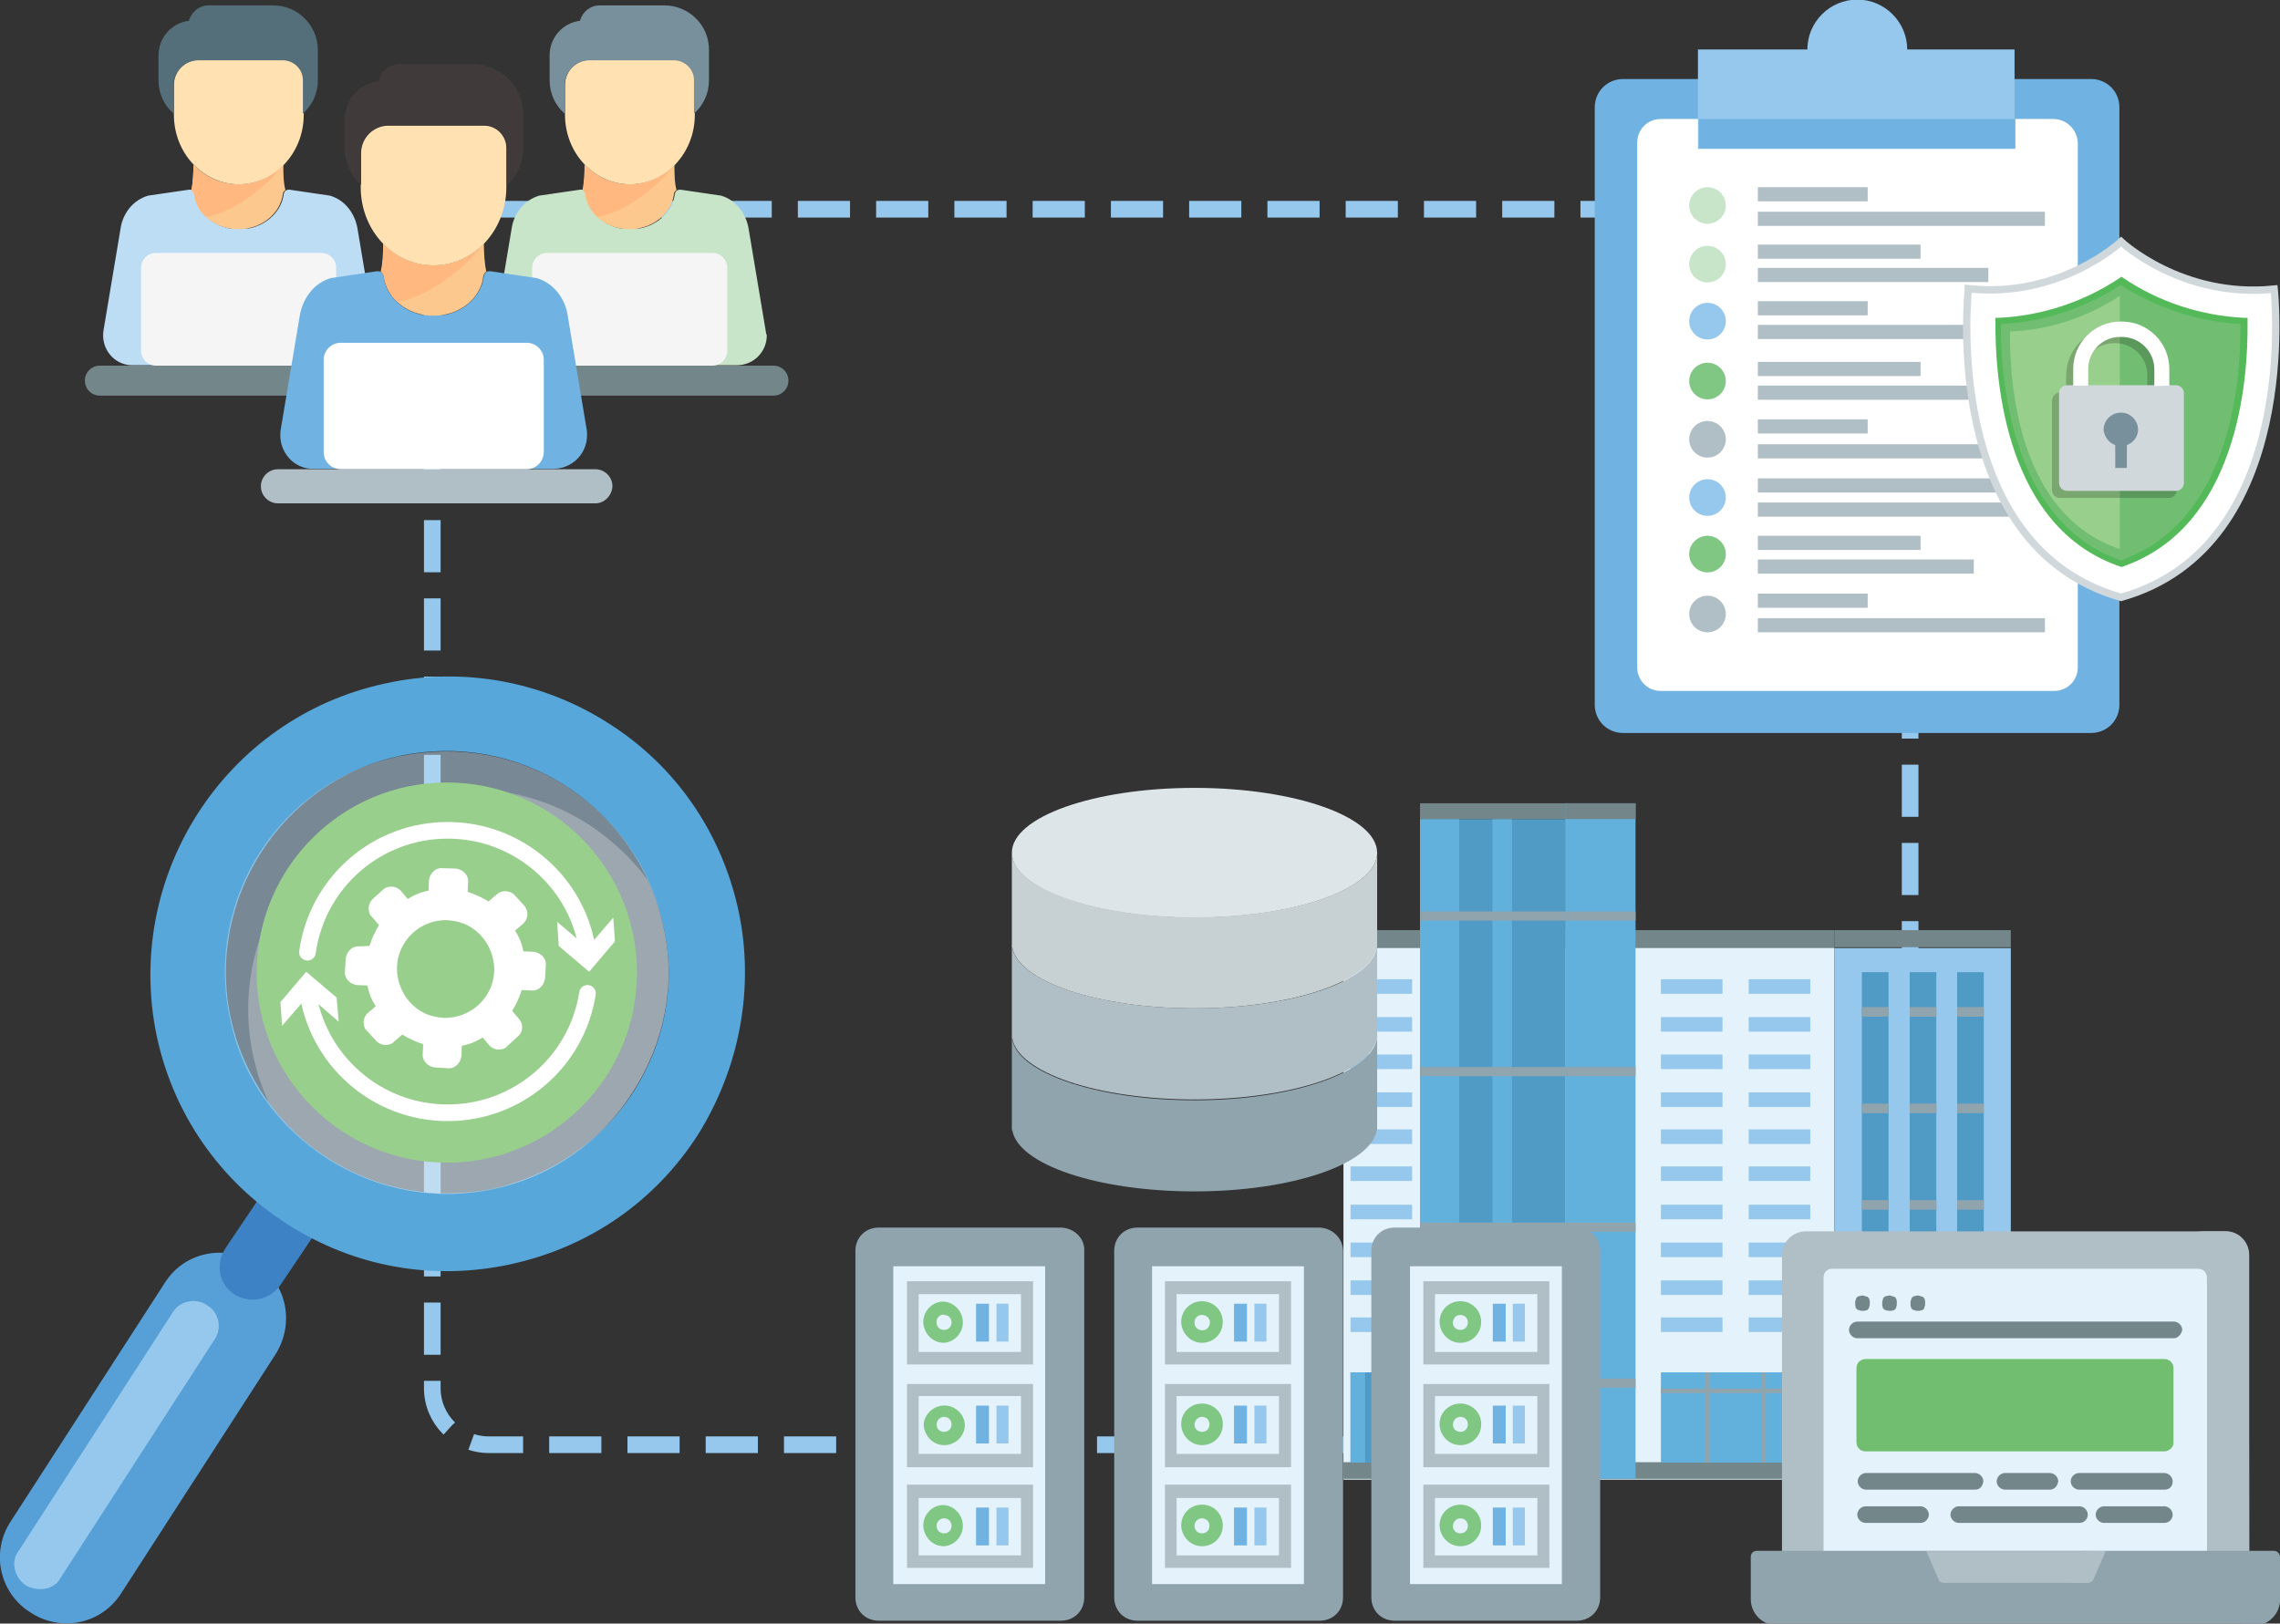 <?xml version="1.0" encoding="utf-8"?>
<!-- Generator: Adobe Illustrator 19.1.1, SVG Export Plug-In . SVG Version: 6.00 Build 0)  -->
<svg version="1.1" id="Layer_1" xmlns="http://www.w3.org/2000/svg" xmlns:xlink="http://www.w3.org/1999/xlink" x="0px" y="0px"
	 viewBox="132 -53.8 548 390.3" style="enable-background:new 132 -53.8 548 390.3;" xml:space="preserve">
<rect x="132" y="-53.8" width="548" height="390.3" fill="#333333" stroke="none"/>
<style type="text/css">
	.st0{fill:none;stroke:#95C8EC;stroke-width:4;stroke-miterlimit:10;stroke-dasharray:12.54,6.27;}
	.st1{fill:#73868A;}
	.st2{fill:#C8E5C9;}
	.st3{fill:#FDC88E;}
	.st4{fill:#FFB980;}
	.st5{fill:#FFE1B2;}
	.st6{fill:#78909C;}
	.st7{fill:#F5F5F5;}
	.st8{fill:#BDDDF4;}
	.st9{fill:#546E7A;}
	.st10{fill:#B0BEC5;}
	.st11{fill:#70B2E2;}
	.st12{fill:#403B3A;}
	.st13{fill:#FFFFFF;}
	.st14{fill:#57A0D7;}
	.st15{fill:#95C8EC;}
	.st16{fill:#3D82C4;}
	.st17{fill:#57A7DB;}
	.st18{opacity:0.71;enable-background:new    ;}
	.st19{opacity:0.71;fill:#BDDDF4;enable-background:new    ;}
	.st20{opacity:0.3;fill:#F1F2F2;enable-background:new    ;}
	.st21{fill:#99CF8C;}
	.st22{fill:none;stroke:#FFFFFF;stroke-width:4;stroke-linecap:round;stroke-linejoin:round;}
	.st23{fill:#E4F2FB;}
	.st24{fill:#4F9BC6;}
	.st25{fill:#62B1DD;}
	.st26{fill:#90A4AE;}
	.st27{fill:#1C9A46;}
	.st28{fill:#71BE71;}
	.st29{fill:#424A60;}
	.st30{fill:#556080;}
	.st31{fill:#DDE5E8;}
	.st32{fill:#C7D0D3;}
	.st33{fill:#7383BF;}
	.st34{fill:#81C784;}
	.st35{fill:#FFFFFF;stroke:#D0D8DC;stroke-width:1.77;stroke-miterlimit:10;}
	.st36{fill:#71BE72;}
	.st37{fill:#54B958;}
	.st38{opacity:0.2;}
	.st39{fill:#D0D8DC;}
</style>
<path class="st0" d="M577.5,293.5h-328c-7.5,0-13.6-6.1-13.6-13.6V10.1c0-7.5,6.1-13.6,13.6-13.6h328c7.5,0,13.6,6.1,13.6,13.6
	v269.8C591.1,287.4,585,293.5,577.5,293.5z"/>
<title>SharePoint security</title>
<g id="Layer_2_2_">
</g>
<g id="Layer_2">
	<path class="st1" d="M317.9,41.3H250c-2,0-3.6-1.6-3.6-3.6c0-2,1.6-3.6,3.6-3.6h67.9c2,0,3.6,1.6,3.6,3.6
		C321.5,39.7,319.9,41.3,317.9,41.3z"/>
	<path class="st2" d="M316,25.5L311.9,1l0,0c-0.6-3.3-2.8-6.7-6.7-7.8c0,0-0.1,0-0.1,0l-9.5-1.4c-0.1,0-0.2,0-0.2,0
		c-0.6,0-1.1,0.4-1.2,1c-0.5,4.1-3.9,7.4-8.3,8.3h-4.8c-4.4-0.9-7.8-4.1-8.3-8.3c-0.1-0.6-0.6-1.1-1.2-1c-0.1,0-0.1,0-0.2,0
		l-9.6,1.4c0,0-0.1,0-0.1,0c-3.9,1.1-6.2,4.5-6.7,7.8l0,0l-4.1,24.5c-0.7,3.9,1.8,7.7,5.7,8.4c0.4,0.1,0.9,0.1,1.4,0.1h51.1
		c4,0,7.2-3.2,7.2-7.2C316.1,26.4,316.1,26,316,25.5L316,25.5z"/>
	<path class="st3" d="M283.3-9.5c-4.1,0-8-1.7-10.8-4.7c0,1.7-0.1,4.2-0.5,6.1c0.3,0.2,0.5,0.5,0.6,0.9c0.6,4.9,5.2,8.5,10.7,8.5
		s10.1-3.7,10.7-8.5c0-0.4,0.3-0.7,0.6-0.9c-0.5-1.8-0.5-4.3-0.5-6.1C291.3-11.2,287.4-9.5,283.3-9.5L283.3-9.5z"/>
	<path class="st4" d="M293.9-13.9c-5.6,5.8-14.9,6-20.7,0.3c-0.2-0.2-0.4-0.4-0.6-0.6c0,1.7-0.1,4.2-0.5,6.1
		c0.3,0.2,0.5,0.5,0.6,0.9c0.3,2.1,1.3,4.1,2.9,5.5C282.7-2.7,290.9-9.8,293.9-13.9L293.9-13.9z"/>
	<path class="st5" d="M294.1-39.4h-20.3c-3.3,0-6,2.7-6,6v7.2c0,9.2,7,16.7,15.6,16.7s15.6-7.5,15.6-16.7v-8.4
		C298.9-37.2,296.7-39.4,294.1-39.4L294.1-39.4z"/>
	<path class="st6" d="M291.7-52.5h-15.6c-2.2,0-4.1,1.5-4.7,3.7c-4.2,0.5-7.3,4.1-7.3,8.3v6c0,3.1,1.3,6,3.6,8v-6.8c0-3.3,2.7-6,6-6
		h20.3c2.6,0,4.8,2.1,4.8,4.8v8c2.3-2,3.6-4.9,3.6-8v-7.2C302.5-47.7,297.6-52.5,291.7-52.5z"/>
	<path class="st7" d="M303.2,34.1h-39.7c-2,0-3.6-1.6-3.6-3.6V10.6c0-2,1.6-3.6,3.6-3.6h39.7c2,0,3.6,1.6,3.6,3.6v19.9
		C306.8,32.5,305.2,34.1,303.2,34.1L303.2,34.1z"/>
	<path class="st1" d="M223.9,41.3H156c-2,0-3.6-1.6-3.6-3.6c0-2,1.6-3.6,3.6-3.6h67.9c2,0,3.6,1.6,3.6,3.6
		C227.5,39.7,225.9,41.3,223.9,41.3L223.9,41.3z"/>
	<path class="st8" d="M222,25.5L217.9,1l0,0c-0.6-3.3-2.8-6.7-6.7-7.8c0,0-0.1,0-0.1,0l-9.5-1.4c-0.1,0-0.2,0-0.2,0
		c-0.6,0-1.1,0.4-1.2,1c-0.5,4.1-3.9,7.4-8.3,8.3h-4.8c-4.4-0.9-7.8-4.1-8.3-8.3c-0.1-0.6-0.6-1.1-1.2-1c-0.1,0-0.1,0-0.2,0
		l-9.6,1.4c0,0-0.1,0-0.1,0c-3.9,1.1-6.2,4.5-6.7,7.8l0,0l-4.1,24.5c-0.7,3.9,1.8,7.7,5.7,8.4c0.4,0.1,0.9,0.1,1.4,0.1h51.1
		c4,0,7.2-3.2,7.2-7.2C222.1,26.4,222.1,26,222,25.5L222,25.5z"/>
	<path class="st3" d="M189.3-9.5c-4.1,0-8-1.7-10.8-4.7c0,1.7-0.1,4.2-0.5,6.1c0.3,0.2,0.5,0.5,0.6,0.9c0.6,4.9,5.2,8.5,10.7,8.5
		s10.1-3.7,10.7-8.5c0-0.4,0.3-0.7,0.6-0.9c-0.5-1.8-0.5-4.3-0.5-6.1C197.3-11.2,193.4-9.5,189.3-9.5L189.3-9.5z"/>
	<path class="st4" d="M199.8-13.9c-5.6,5.8-14.9,6-20.7,0.3c-0.2-0.2-0.4-0.4-0.6-0.6c0,1.7-0.1,4.2-0.5,6.1
		c0.3,0.2,0.5,0.5,0.6,0.9c0.3,2.1,1.3,4.1,2.9,5.5C188.7-2.7,196.8-9.8,199.8-13.9L199.8-13.9z"/>
	<path class="st5" d="M200.1-39.4h-20.3c-3.3,0-6,2.7-6,6v7.2c0,9.2,7,16.7,15.6,16.7c8.6,0,15.6-7.5,15.6-16.7v-8.4
		C204.9-37.2,202.7-39.4,200.1-39.4L200.1-39.4z"/>
	<path class="st9" d="M197.7-52.5h-15.6c-2.2,0-4.1,1.5-4.7,3.7c-4.2,0.5-7.3,4.1-7.3,8.3v6c0,3.1,1.3,6,3.6,8v-6.8c0-3.3,2.7-6,6-6
		h20.3c2.6,0,4.8,2.1,4.8,4.8v8c2.3-2,3.6-4.9,3.6-8v-7.2C208.4-47.7,203.6-52.5,197.7-52.5z"/>
	<path class="st7" d="M209.2,34.1h-39.7c-2,0-3.6-1.6-3.6-3.6V10.6c0-2,1.6-3.6,3.6-3.6h39.7c2,0,3.6,1.6,3.6,3.6v19.9
		C212.8,32.5,211.2,34.1,209.2,34.1C209.2,34.1,209.2,34.1,209.2,34.1z"/>
	<path class="st10" d="M275.1,67.2h-76.3c-2.2,0-4.1-1.8-4.1-4.1c0-2.2,1.8-4.1,4.1-4.1h76.3c2.2,0,4.1,1.8,4.1,4.1
		C279.1,65.3,277.3,67.2,275.1,67.2C275.1,67.2,275.1,67.2,275.1,67.2z"/>
	<path class="st11" d="M273,49.4l-4.6-27.6l0,0c-0.6-3.7-3.2-7.6-7.6-8.8c-0.1,0-0.1,0-0.2,0l-10.7-1.6c-0.1,0-0.2,0-0.3,0
		c-0.7,0-1.2,0.5-1.3,1.2c-0.6,4.6-4.4,8.3-9.4,9.3h-5.4c-4.9-1-8.8-4.7-9.3-9.3c-0.1-0.7-0.7-1.2-1.4-1.2c-0.1,0-0.2,0-0.2,0
		L211.9,13c-0.1,0-0.1,0-0.2,0c-4.4,1.2-6.9,5.1-7.6,8.8l0,0l-4.6,27.5c-0.8,4.4,2,8.7,6.4,9.5c0.5,0.1,1,0.1,1.5,0.1H265
		c4.5,0,8.1-3.6,8.1-8.1C273.1,50.4,273.1,49.9,273,49.4L273,49.4z"/>
	<path class="st3" d="M236.2,10c-4.6,0-9-1.9-12.1-5.3c0,2-0.1,4.8-0.6,6.8c0.4,0.2,0.6,0.6,0.7,1c0.7,5.5,5.8,9.6,12,9.6
		s11.4-4.1,12-9.6c0.1-0.4,0.3-0.8,0.7-1c-0.5-2.1-0.6-4.9-0.6-6.8C245.2,8.1,240.8,10,236.2,10L236.2,10z"/>
	<path class="st4" d="M248.1,5c-6.3,6.5-16.8,6.7-23.3,0.4c-0.2-0.2-0.4-0.4-0.6-0.6c0,2-0.1,4.8-0.6,6.8c0.4,0.2,0.6,0.6,0.7,1
		c0.3,2.4,1.5,4.6,3.2,6.2C235.5,17.6,244.7,9.6,248.1,5L248.1,5z"/>
	<path class="st5" d="M248.3-23.6h-22.9c-3.7,0-6.7,3-6.7,6.7v8.1c0,10.4,7.8,18.8,17.5,18.8s17.5-8.4,17.5-18.8v-9.4
		C253.7-21.2,251.3-23.6,248.3-23.6z"/>
	<path class="st12" d="M245.7-38.4h-17.5c-2.5,0-4.6,1.7-5.2,4.1c-4.7,0.6-8.2,4.6-8.2,9.3v6.7c0,3.4,1.5,6.7,4,9v-7.7
		c0-3.7,3-6.7,6.7-6.7h22.9c3,0,5.4,2.4,5.4,5.4v9c2.6-2.3,4-5.6,4-9v-8.1C257.7-32.9,252.3-38.4,245.7-38.4L245.7-38.4z"/>
	<path class="st13" d="M258.6,59h-44.7c-2.2,0-4.1-1.8-4.1-4.1V32.7c0-2.2,1.8-4.1,4.1-4.1h44.7c2.2,0,4.1,1.8,4.1,4.1c0,0,0,0,0,0
		V55C262.6,57.2,260.8,59,258.6,59L258.6,59z"/>
</g>
<g>
	<g>
		<g id="XMLID_2471_">
			<path id="XMLID_2480_" class="st14" d="M139.3,333.8c7.4,4.9,17.2,2.8,21.9-4.7l37-57.3c4.7-7.4,2.8-17.2-4.7-21.9l0,0
				c-7.4-4.7-17.2-2.8-21.9,4.7l-37,57.3C129.7,319.3,131.9,329.2,139.3,333.8L139.3,333.8L139.3,333.8z"/>
			<path id="XMLID_2479_" class="st15" d="M138.2,327.3c3,1.7,6.9,1,8.3-1.7l37-57.3c2-2.8,1.1-6.7-1.7-8.3c-2.8-2-6.7-1-8.3,1.7
				l-37,57.3C134.5,321.5,135.4,325.4,138.2,327.3L138.2,327.3z"/>
			<g id="XMLID_2477_">
				<path id="XMLID_2478_" class="st16" d="M188.4,257.4c3.7,2.3,8.5,1.3,11-2.3l7.8-11.6c2.3-3.7,1.3-8.5-2.3-11l0,0
					c-3.7-2.3-8.5-1.3-11,2.3l-7.8,11.6C183.7,250.2,184.7,255.1,188.4,257.4L188.4,257.4z"/>
			</g>
			<path class="st17" d="M299.8,218.9c-10.3,16.1-26.2,27.1-45,31.2s-37.8,0.6-53.7-9.6l0,0c-16.3-10.4-27.4-26.5-31.4-45.1
				c-8.1-38.4,16.2-76.6,54.9-84.9c18.5-4.1,37.8-0.6,53.7,9.6c16.1,10.2,27.1,26.2,31.2,45C313.4,183.4,309.9,202.7,299.8,218.9z
				 M291.4,168.7c-3-13.7-11.3-25.8-23.3-33.5c-11.9-7.7-26.2-10.2-40-7.3c-28.4,6-46.8,34.6-40.6,63.2c3,13.7,11.3,25.8,23.3,33.5
				l0,0c11.9,7.7,26.2,10.2,40,7.3c13.7-3.2,25.8-11.3,33.5-23.3C291.9,196.6,294.6,182.5,291.4,168.7z"/>
			<g id="XMLID_2473_" class="st18">
				<g>
					<path id="XMLID_2474_" class="st19" d="M268.1,135.2c11.9,7.7,20.4,19.4,23.3,33.5c3.2,13.7,0.4,28-7.3,40
						c-7.7,11.9-19.5,20.4-33.5,23.3c-13.7,3-28,0.4-40-7.3l0,0c-11.9-7.7-20.4-19.4-23.3-33.5c-6.3-28.8,11.9-57.2,40.6-63.2
						C242.1,125.1,256.2,127.6,268.1,135.2L268.1,135.2z"/>
				</g>
			</g>
			<path id="XMLID_2472_" class="st20" d="M250.8,232c-13.7,3-28,0.4-40-7.3l0,0c-5.4-3.6-10.2-8-14-13.1c-1.8-3.6-3-7.5-3.9-11.3
				c-6.3-28.8,11.9-57.2,40.6-63.2c13.7-3,28-0.4,40,7.3c5.4,3.6,10.2,8,14,13.1c1.8,3.6,3,7.5,3.9,11.3c3.2,13.7,0.4,28-7.3,40
				C276.6,220.7,264.6,229,250.8,232z"/>
		</g>
	</g>
	<circle class="st21" cx="239.4" cy="180" r="45.7"/>
	<g>
		<g>
			<g>
				<path class="st22" d="M273.2,185c-2.5,16.3-16.6,28.7-33.6,28.7c-17.2,0-31.5-12.8-33.7-29.4"/>
				<g>
					<polygon class="st13" points="213.4,191.8 206.1,185.5 199.8,192.8 199.4,187.1 205.6,179.8 212.9,186 					"/>
				</g>
			</g>
		</g>
		<g>
			<g>
				<path class="st22" d="M205.9,175.1c2.3-16.6,16.5-29.3,33.7-29.3c17.2,0,31.5,12.8,33.7,29.4"/>
				<g>
					<polygon class="st13" points="265.9,167.8 273.2,174 279.4,166.8 279.8,172.5 273.6,179.8 266.3,173.6 					"/>
				</g>
			</g>
		</g>
	</g>
	<path id="XMLID_3_" class="st13" d="M256.8,191.2l-1.7-2c1-1.6,1.7-3.2,2.3-5l2.5,0.1c1.6,0.1,2.9-1.3,3.1-2.9l0.2-3.3
		c0.1-1.6-1.3-2.9-2.9-3.1l-2.5-0.1c-0.4-2-1-3.4-2-5l2-1.7c1.2-1.2,1.3-2.9,0.2-4.3l-2.3-2.5c-1.1-1.2-3.1-1.3-4.3-0.2l-2,1.7
		c-1.6-1-3.2-1.7-5-2.3l0.1-2.5c0.1-1.6-1.3-2.9-2.9-3.1l-3.4-0.1c-1.6-0.1-2.9,1.3-3.1,2.9l-0.1,2.5c-2,0.4-3.4,1-5,2l-1.7-2
		c-1.1-1.2-3.1-1.3-4.3-0.2l-2.5,2.3c-0.5,0.5-0.9,1.3-0.9,2.1s0.2,1.6,0.8,2.1l1.7,2c-1,1.6-1.7,3.2-2.3,5l-2.6,0.1
		c-1.6-0.1-2.9,1.3-3.1,2.9l-0.2,3.3c-0.1,1.6,1.3,2.9,2.9,3.1l2.5,0.1c0.4,2,1,3.4,2,5l-2,1.7c-0.5,0.5-0.9,1.3-0.9,2.1
		s0.2,1.6,0.8,2.1l2.3,2.5c0.5,0.5,1.3,0.9,2.1,0.9s1.6-0.2,2.1-0.8l2-1.7c1.6,1,3.2,1.7,5,2.3l-0.1,2.5c-0.1,1.6,1.3,2.9,2.9,3.1
		l3.3,0.2c1.6,0.1,2.9-1.3,3.1-2.9l0.1-2.5c2-0.4,3.4-1,5-2l1.7,2c0.5,0.5,1.3,0.9,2.1,0.9s1.6-0.2,2.1-0.8l2.5-2.3
		C257.8,194.3,257.8,192.4,256.8,191.2z M238.7,190.9c-1.7-0.1-3.4-0.5-4.8-1.2c-4.1-2.1-6.5-6.3-6.5-10.9
		c0.2-6.5,5.6-11.6,12.1-11.4c1.7,0.1,3.4,0.5,4.8,1.2c4.1,2.1,6.5,6.3,6.5,10.9C250.6,186.1,245.1,191,238.7,190.9z"/>
</g>
<g>
	<g>
		<g>
			<g>
				<rect x="454.9" y="169.8" class="st1" width="118" height="4.6"/>
				<rect x="454.9" y="174.1" class="st23" width="118" height="127.8"/>
				<rect x="454.9" y="297.7" class="st1" width="18.3" height="4"/>
				<rect x="473.3" y="297.7" class="st1" width="99.7" height="4"/>
			</g>
			<rect x="572.9" y="174.1" class="st15" width="42.4" height="127.8"/>
			<rect x="572.9" y="297.7" class="st1" width="42.4" height="4"/>
			<g>
				<g>
					<rect x="473.3" y="143.1" class="st24" width="35" height="158.6"/>
					<rect x="473.3" y="143.1" class="st25" width="9.4" height="158.6"/>
					<rect x="490.7" y="143.1" class="st25" width="4.7" height="158.6"/>
					<rect x="473.3" y="139.3" class="st1" width="35" height="3.8"/>
					<g>
						<g>
							<rect x="473.3" y="165.3" class="st26" width="35" height="2.2"/>
							<rect x="473.3" y="202.7" class="st26" width="35" height="2.2"/>
							<rect x="473.3" y="240.1" class="st26" width="35" height="2.2"/>
							<rect x="473.3" y="277.6" class="st26" width="35" height="2.2"/>
						</g>
					</g>
				</g>
				<g>
					<rect x="508.2" y="139.3" class="st25" width="16.9" height="162.4"/>
					<rect x="508.2" y="139.3" class="st1" width="16.9" height="3.8"/>
					<rect x="508.2" y="165.3" class="st26" width="16.9" height="2.2"/>
					<rect x="508.2" y="202.7" class="st26" width="16.9" height="2.2"/>
					<rect x="508.2" y="240.1" class="st26" width="16.9" height="2.2"/>
					<rect x="508.2" y="277.6" class="st26" width="16.9" height="2.2"/>
				</g>
			</g>
			<rect x="572.9" y="169.8" class="st1" width="42.4" height="4.1"/>
			<g>
				<rect x="531.2" y="276.1" class="st25" width="35.8" height="21.7"/>
				<rect x="531.2" y="280" class="st26" width="35.8" height="1.1"/>
				<rect x="541.8" y="276.1" class="st26" width="1.1" height="21.7"/>
				<rect x="555.3" y="276.1" class="st26" width="1.1" height="21.7"/>
			</g>
			<g>
				<g>
					<rect x="531.2" y="181.6" class="st15" width="14.8" height="3.5"/>
					<rect x="531.2" y="190.7" class="st15" width="14.8" height="3.5"/>
					<rect x="531.2" y="199.7" class="st15" width="14.8" height="3.5"/>
					<rect x="531.2" y="208.8" class="st15" width="14.8" height="3.5"/>
					<rect x="531.2" y="217.7" class="st15" width="14.8" height="3.5"/>
					<rect x="531.2" y="226.6" class="st15" width="14.8" height="3.5"/>
					<rect x="531.2" y="235.8" class="st15" width="14.8" height="3.5"/>
					<rect x="531.2" y="244.9" class="st15" width="14.8" height="3.5"/>
					<rect x="531.2" y="254" class="st15" width="14.8" height="3.5"/>
					<rect x="531.2" y="262.9" class="st15" width="14.8" height="3.5"/>
				</g>
				<g>
					<rect x="552.3" y="181.6" class="st15" width="14.8" height="3.5"/>
					<rect x="552.3" y="190.7" class="st15" width="14.8" height="3.5"/>
					<rect x="552.3" y="199.7" class="st15" width="14.8" height="3.5"/>
					<rect x="552.3" y="208.8" class="st15" width="14.8" height="3.5"/>
					<rect x="552.3" y="217.7" class="st15" width="14.8" height="3.5"/>
					<rect x="552.3" y="226.6" class="st15" width="14.8" height="3.5"/>
					<rect x="552.3" y="235.8" class="st15" width="14.8" height="3.5"/>
					<rect x="552.3" y="244.9" class="st15" width="14.8" height="3.5"/>
					<rect x="552.3" y="254" class="st15" width="14.8" height="3.5"/>
					<rect x="552.3" y="262.9" class="st15" width="14.8" height="3.5"/>
				</g>
			</g>
			<g>
				<g>
					<g>
						<g>
							<rect x="456.6" y="181.6" class="st15" width="14.8" height="3.5"/>
						</g>
						<g>
							<rect x="456.6" y="190.7" class="st15" width="14.8" height="3.5"/>
						</g>
						<g>
							<rect x="456.6" y="199.7" class="st15" width="14.8" height="3.5"/>
						</g>
						<g>
							<rect x="456.6" y="208.8" class="st15" width="14.8" height="3.5"/>
						</g>
						<g>
							<rect x="456.6" y="217.7" class="st15" width="14.8" height="3.5"/>
						</g>
						<g>
							<rect x="456.6" y="226.6" class="st15" width="14.8" height="3.5"/>
						</g>
						<g>
							<rect x="456.6" y="235.8" class="st15" width="14.8" height="3.5"/>
						</g>
						<g>
							<rect x="456.6" y="244.9" class="st15" width="14.8" height="3.5"/>
						</g>
						<g>
							<rect x="456.6" y="254" class="st15" width="14.8" height="3.5"/>
						</g>
						<g>
							<rect x="456.6" y="262.9" class="st15" width="14.8" height="3.5"/>
						</g>
					</g>
				</g>
			</g>
			<g>
				<rect x="456.6" y="276.1" class="st24" width="14.8" height="21.7"/>
				<rect x="456.6" y="276.1" class="st25" width="3.5" height="21.7"/>
			</g>
			<g>
				<g>
					<rect x="579.5" y="179.9" class="st24" width="6.4" height="111.7"/>
					<g>
						<rect x="579.5" y="188.3" class="st26" width="6.4" height="2.3"/>
						<rect x="579.5" y="211.5" class="st26" width="6.4" height="2.3"/>
						<rect x="579.5" y="234.7" class="st26" width="6.4" height="2.3"/>
						<rect x="579.5" y="257.8" class="st26" width="6.4" height="2.3"/>
						<rect x="579.5" y="281.1" class="st26" width="6.4" height="2.3"/>
					</g>
				</g>
				<g>
					<rect x="591" y="179.9" class="st24" width="6.4" height="111.7"/>
					<g>
						<rect x="591" y="188.3" class="st26" width="6.4" height="2.3"/>
						<rect x="591" y="211.5" class="st26" width="6.4" height="2.3"/>
						<rect x="591" y="234.7" class="st26" width="6.4" height="2.3"/>
						<rect x="591" y="257.8" class="st26" width="6.4" height="2.3"/>
						<rect x="591" y="281.1" class="st26" width="6.4" height="2.3"/>
					</g>
				</g>
				<g>
					<g>
						<rect x="602.4" y="179.9" class="st24" width="6.4" height="111.7"/>
						<g>
							<rect x="602.4" y="188.3" class="st26" width="6.4" height="2.3"/>
							<rect x="602.4" y="211.5" class="st26" width="6.4" height="2.3"/>
							<rect x="602.4" y="234.7" class="st26" width="6.4" height="2.3"/>
							<rect x="602.4" y="257.8" class="st26" width="6.4" height="2.3"/>
							<rect x="602.4" y="281.1" class="st26" width="6.4" height="2.3"/>
						</g>
					</g>
				</g>
			</g>
		</g>
		<g>
			<g>
				<g>
					<g>
						<path class="st27" d="M459.7,301.8h4"/>
					</g>
				</g>
			</g>
		</g>
	</g>
	<g>
		<path class="st10" d="M672.6,322.8H560.3v-74.9c0-3.2,2.7-5.7,5.7-5.7h100.8c3.2,0,5.7,2.7,5.7,5.7L672.6,322.8L672.6,322.8z"/>
		<path class="st10" d="M672.6,247.9v74.9h-6.9v-74.9c0-3.2-2.7-5.7-5.7-5.7h6.9C670,242.1,672.6,244.7,672.6,247.9z"/>
		<path class="st23" d="M662.4,322.8h-92.1v-69.5c0-1.3,0.9-2.1,2.1-2.1h87.9c1.3,0,2.1,0.9,2.1,2.1V322.8L662.4,322.8z"/>
		<path class="st23" d="M662.4,253.5v69.5h-6.8v-69.5c0-1.3-0.9-2.1-2.1-2.1h6.8C661.5,251.3,662.4,252.2,662.4,253.5z"/>
		<path class="st26" d="M673.8,336.9H559.1c-3.5,0-6.3-2.8-6.3-6.3v-10.1c0-0.9,0.6-1.5,1.5-1.5h124.1c0.9,0,1.5,0.6,1.5,1.5v10.1
			C680.1,334,677.1,336.9,673.8,336.9z"/>
		<path class="st26" d="M678.5,319.1c0.9,0,1.5,0.6,1.5,1.5v10.1c0,3.5-2.8,6.3-6.3,6.3h-5.6c3.5,0,6.3-2.8,6.3-6.3v-11.5h4.1
			L678.5,319.1L678.5,319.1z"/>
		<path class="st10" d="M620.5,319.1H595l3,6.9c0.1,0.5,0.6,0.7,1.3,0.7h34.5c0.5,0,0.9-0.2,1.3-0.7l3-6.9H620.5z"/>
		<path class="st10" d="M637.7,319.1l-3,6.9c-0.1,0.5-0.6,0.7-1.3,0.7h-4.1c0-0.1,0.1-0.1,0.1-0.1l3.3-7.6L637.7,319.1L637.7,319.1z
			"/>
		<path class="st1" d="M579.7,261.3c-0.1,0-0.2,0-0.4,0c-0.1,0-0.2-0.1-0.4-0.1c-0.1-0.1-0.1-0.1-0.4-0.1c-0.1-0.1-0.1-0.1-0.2-0.2
			c-0.1-0.1-0.1-0.1-0.2-0.2c-0.1-0.1-0.1-0.1-0.1-0.4c0-0.1-0.1-0.2-0.1-0.4c0-0.1,0-0.2,0-0.4c0-0.1,0-0.2,0-0.4
			c0-0.1,0.1-0.2,0.1-0.4c0.1-0.1,0.1-0.1,0.1-0.4c0.1-0.1,0.1-0.1,0.2-0.2c0.1-0.1,0.1-0.1,0.2-0.2c0.1-0.1,0.1-0.1,0.4-0.1
			c0.1-0.1,0.2-0.1,0.4-0.1c0.2-0.1,0.5-0.1,0.7,0c0.1,0,0.2,0.1,0.4,0.1c0.1,0.1,0.1,0.1,0.4,0.1c0.1,0.1,0.1,0.1,0.2,0.2
			c0.1,0.1,0.1,0.1,0.2,0.2c0.1,0.1,0.1,0.1,0.1,0.4c0.1,0.1,0.1,0.2,0.1,0.4s0,0.2,0,0.4c0,0.1,0,0.2,0,0.4c0,0.1-0.1,0.2-0.1,0.4
			c-0.1,0.1-0.1,0.1-0.1,0.4c-0.1,0.1-0.1,0.1-0.2,0.2c-0.1,0.1-0.1,0.1-0.2,0.2c-0.1,0.1-0.1,0.1-0.4,0.1c-0.1,0.1-0.2,0.1-0.4,0.1
			C579.8,261.3,579.7,261.3,579.7,261.3z"/>
		<path class="st1" d="M586.2,261.3c-0.1,0-0.2,0-0.4,0c-0.1,0-0.2-0.1-0.4-0.1c-0.1-0.1-0.1-0.1-0.4-0.1c-0.1-0.1-0.1-0.1-0.2-0.2
			c-0.1-0.1-0.1-0.1-0.2-0.2c-0.1-0.1-0.1-0.1-0.1-0.4c-0.1-0.1-0.1-0.2-0.1-0.4c0-0.1,0-0.2,0-0.4c0-0.1,0-0.2,0-0.4
			c0-0.1,0.1-0.2,0.1-0.4c0.1-0.1,0.1-0.1,0.1-0.4c0.1-0.1,0.1-0.1,0.2-0.2c0.1-0.1,0.1-0.1,0.2-0.2s0.1-0.1,0.4-0.1
			c0.1-0.1,0.2-0.1,0.4-0.1c0.2-0.1,0.5-0.1,0.7,0c0.1,0,0.2,0.1,0.4,0.1c0.1,0.1,0.1,0.1,0.4,0.1c0.1,0.1,0.1,0.1,0.2,0.2
			c0.1,0.1,0.1,0.1,0.2,0.2c0.1,0.1,0.1,0.1,0.1,0.4c0.1,0.1,0.1,0.2,0.1,0.4s0,0.2,0,0.4c0,0.1,0,0.2,0,0.4c0,0.1-0.1,0.2-0.1,0.4
			c0,0.1-0.1,0.1-0.1,0.4c-0.1,0.1-0.1,0.1-0.2,0.2c-0.1,0.1-0.1,0.1-0.2,0.2c-0.1,0.1-0.1,0.1-0.4,0.1c-0.1,0.1-0.2,0.1-0.4,0.1
			C586.6,261.3,586.4,261.3,586.2,261.3z"/>
		<path class="st1" d="M593,261.3c-0.1,0-0.2,0-0.4,0c-0.1,0-0.2-0.1-0.4-0.1c-0.1-0.1-0.1-0.1-0.4-0.1c-0.1-0.1-0.1-0.1-0.2-0.2
			c-0.1-0.1-0.1-0.1-0.2-0.2c-0.1-0.1-0.1-0.1-0.1-0.4c-0.1-0.1-0.1-0.2-0.1-0.4c0-0.1,0-0.2,0-0.4c0-0.1,0-0.2,0-0.4
			c0-0.1,0.1-0.2,0.1-0.4c0.1-0.1,0.1-0.1,0.1-0.4c0.1-0.1,0.1-0.1,0.2-0.2c0.1-0.1,0.1-0.1,0.2-0.2c0.1-0.1,0.1-0.1,0.4-0.1
			c0.1-0.1,0.2-0.1,0.4-0.1c0.2-0.1,0.5-0.1,0.7,0c0.1,0,0.2,0.1,0.4,0.1c0.1,0.1,0.1,0.1,0.4,0.1c0.1,0.1,0.1,0.1,0.2,0.2
			c0.1,0.1,0.1,0.1,0.2,0.2s0.1,0.1,0.1,0.4c0.1,0.1,0.1,0.2,0.1,0.4s0,0.2,0,0.4c0,0.1,0,0.2,0,0.4c0,0.1-0.1,0.2-0.1,0.4
			c-0.1,0.1-0.1,0.1-0.1,0.4c-0.1,0.1-0.1,0.1-0.2,0.2c-0.1,0.1-0.1,0.1-0.2,0.2c-0.1,0.1-0.1,0.1-0.4,0.1c-0.1,0.1-0.2,0.1-0.4,0.1
			C593.2,261.3,593.1,261.3,593,261.3z"/>
		<path class="st1" d="M654.5,267.9h-76.1c-1,0-2-0.9-2-2c0-1,0.9-2,2-2h76.1c1,0,2,0.9,2,2C656.3,266.9,655.5,267.9,654.5,267.9z"
			/>
		<path class="st28" d="M652.2,295.1h-71.8c-1.3,0-2.2-1-2.2-2.2v-17.8c0-1.3,1-2.2,2.2-2.2h71.8c1.3,0,2.2,1,2.2,2.2v17.8
			C654.5,294,653.4,295.1,652.2,295.1z"/>
		<g>
			<path class="st1" d="M606.7,304.3h-26.2c-1,0-2-0.9-2-2c0-1,0.9-2,2-2h26.2c1,0,2,0.9,2,2C608.5,303.6,607.8,304.3,606.7,304.3z"
				/>
			<path class="st1" d="M624.7,304.3h-10.8c-1,0-2-0.9-2-2c0-1,0.9-2,2-2h10.8c1,0,2,0.9,2,2C626.5,303.6,625.6,304.3,624.7,304.3z"
				/>
			<path class="st1" d="M652.2,304.3h-20.5c-1,0-2-0.9-2-2c0-1,0.9-2,2-2h20.5c1,0,2,0.9,2,2C654.2,303.6,653.4,304.3,652.2,304.3z"
				/>
			<path class="st1" d="M593.6,312.3h-13.2c-1,0-2-0.9-2-2c0-1,0.9-2,2-2h13.2c1,0,2,0.9,2,2C595.6,311.3,594.7,312.3,593.6,312.3z"
				/>
			<path class="st1" d="M631.8,312.3h-29c-1,0-2-0.9-2-2c0-1,0.9-2,2-2h29c1,0,2,0.9,2,2C633.8,311.3,633,312.3,631.8,312.3z"/>
			<path class="st1" d="M652.2,312.3h-14.5c-1,0-2-0.9-2-2c0-1,0.9-2,2-2h14.5c1,0,2,0.9,2,2C654.2,311.3,653.4,312.3,652.2,312.3z"
				/>
		</g>
	</g>
	<g>
		<g>
			<path class="st26" d="M419.1,210.7c-24.1,0-43.9-7-43.9-15.6v22.8h0.1c1.4,8.2,20.4,14.7,43.8,14.7c23.3,0,42.4-6.5,43.8-14.7
				h0.1V195C463,203.6,443.3,210.7,419.1,210.7z"/>
			<path class="st29" d="M375.2,194.2v1C375.2,194.8,375.2,194.4,375.2,194.2L375.2,194.2z"/>
			<path class="st29" d="M462.9,194.2c0.1,0.3,0.1,0.6,0.1,1L462.9,194.2L462.9,194.2z"/>
		</g>
		<g>
			<path class="st10" d="M419.1,188.6c-24.1,0-43.9-7-43.9-15.6v22.8h0.1c1.4,8.2,20.4,14.7,43.8,14.7c23.3,0,42.4-6.5,43.8-14.7
				h0.1v-22.7C463,181.7,443.3,188.6,419.1,188.6z"/>
			<path class="st30" d="M375.2,172.3v1C375.2,172.9,375.2,172.6,375.2,172.3L375.2,172.3z"/>
			<path class="st30" d="M462.9,172.3c0.1,0.3,0.1,0.6,0.1,1L462.9,172.3L462.9,172.3z"/>
		</g>
		<ellipse class="st31" cx="419.1" cy="151.2" rx="43.9" ry="15.6"/>
		<g>
			<path class="st32" d="M419.1,166.7c-24.1,0-43.9-7-43.9-15.6v22.8h0.1c1.4,8.2,20.4,14.7,43.8,14.7c23.3,0,42.4-6.5,43.8-14.7
				h0.1v-22.7C463,159.8,443.3,166.7,419.1,166.7z"/>
			<path class="st33" d="M375.2,150.2v1C375.2,150.9,375.2,150.6,375.2,150.2L375.2,150.2z"/>
			<path class="st33" d="M462.9,150.2c0.1,0.3,0.1,0.6,0.1,1L462.9,150.2L462.9,150.2z"/>
		</g>
	</g>
	<g>
		<path class="st26" d="M387,241.3h-43.8c-3.2,0-5.6,2.4-5.6,5.6v83.3c0,3.2,2.4,5.6,5.6,5.6H387c3.2,0,5.6-2.4,5.6-5.6v-83.2
			C392.8,243.9,390.2,241.4,387,241.3L387,241.3z"/>
		<path class="st26" d="M449.1,241.3h-43.7c-3.2,0-5.6,2.4-5.6,5.6v83.3c0,3.2,2.4,5.6,5.6,5.6h43.8c3.2,0,5.6-2.4,5.6-5.6v-83.2
			C454.8,243.9,452.3,241.4,449.1,241.3L449.1,241.3z"/>
		<path class="st26" d="M511,241.3h-43.8c-3.2,0-5.6,2.4-5.6,5.6v83.3c0,3.2,2.4,5.6,5.6,5.6H511c3.2,0,5.6-2.4,5.6-5.6v-83.2
			C516.8,243.9,514.3,241.4,511,241.3C511.1,241.3,511.1,241.3,511,241.3z"/>
		<rect x="346.7" y="250.6" class="st23" width="36.5" height="76.4"/>
		<rect x="408.9" y="250.6" class="st23" width="36.5" height="76.4"/>
		<rect x="470.9" y="250.6" class="st23" width="36.5" height="76.4"/>
		<path class="st10" d="M380.4,303.1H350v20h30.3V303.1z M377.4,320.1h-24.6v-13.8h24.6V320.1z"/>
		<rect x="371.5" y="308.6" class="st15" width="2.9" height="9.1"/>
		<rect x="366.6" y="308.6" class="st11" width="3.1" height="9.1"/>
		<path class="st34" d="M358.9,317.9c2.8-0.2,4.8-2.8,4.5-5.4c-0.2-2.3-2.1-4.3-4.5-4.5c-2.7-0.1-4.9,2.1-5,4.8c0,0.1,0,0.1,0,0.2
			C354.1,315.8,356.2,317.9,358.9,317.9z M358.9,311.2c1,0,1.8,0.7,1.8,1.8c0,1-0.7,1.8-1.8,1.8l0,0c-1,0-1.8-0.7-1.8-1.8
			C357.1,312,357.9,311.2,358.9,311.2L358.9,311.2z"/>
		<path class="st10" d="M380.4,278.9H350v20h30.3V278.9z M377.4,295.7h-24.6v-13.9h24.6V295.7z"/>
		<rect x="371.5" y="284.1" class="st15" width="2.9" height="9.1"/>
		<rect x="366.6" y="284.1" class="st11" width="3.1" height="9.1"/>
		<path class="st34" d="M358.9,293.6c2.8,0,5-2.2,5-4.9v-0.1c-0.2-2.8-2.8-4.8-5.4-4.5c-2.3,0.2-4.3,2.1-4.5,4.5
			C354.1,291.3,356.2,293.6,358.9,293.6z M358.9,286.8c1,0,1.8,0.7,1.8,1.8c0,1-0.7,1.8-1.8,1.8c-1,0-1.8-0.7-1.8-1.8
			C357.2,287.6,357.9,286.8,358.9,286.8L358.9,286.8z"/>
		<path class="st10" d="M380.4,254.2H350v20h30.3V254.2z M377.4,271.2h-24.6v-13.9h24.6V271.2z"/>
		<rect x="371.5" y="259.6" class="st15" width="2.9" height="9.1"/>
		<rect x="366.6" y="259.6" class="st11" width="3.1" height="9.1"/>
		<path class="st34" d="M358.9,269c2.8-0.2,4.8-2.8,4.5-5.4c-0.2-2.3-2.1-4.3-4.5-4.5c-2.7-0.1-4.9,2.1-5,4.8c0,0.1,0,0.1,0,0.2
			C354.1,266.9,356.2,269,358.9,269z M358.9,262.3c1,0,1.8,0.7,1.8,1.8c0,1-0.7,1.8-1.8,1.8c-1,0-1.8-0.7-1.8-1.8
			c-0.1-1,0.7-1.8,1.6-1.9C358.9,262.3,358.9,262.3,358.9,262.3L358.9,262.3z"/>
		<path class="st10" d="M442.3,303.1h-30.3v20h30.3V303.1z M439.4,320.1h-24.6v-13.8h24.6V320.1z"/>
		<rect x="433.5" y="308.6" class="st15" width="2.9" height="9.1"/>
		<rect x="428.6" y="308.6" class="st11" width="3.1" height="9.1"/>
		<path class="st34" d="M420.9,317.9c2.8,0,5-2.2,5-5c0-2.8-2.2-5-5-5s-5,2.2-5,5C416,315.7,418.2,317.9,420.9,317.9z M420.9,311.2
			c1,0,1.8,0.7,1.8,1.8c0,1-0.7,1.8-1.8,1.8l0,0c-1,0-1.8-0.7-1.8-1.8C419.1,312,419.9,311.2,420.9,311.2L420.9,311.2z"/>
		<path class="st10" d="M442.3,278.9h-30.3v20h30.3V278.9z M439.4,295.7h-24.6v-13.9h24.6V295.7z"/>
		<rect x="433.5" y="284.1" class="st15" width="2.9" height="9.1"/>
		<rect x="428.6" y="284.1" class="st11" width="3.1" height="9.1"/>
		<path class="st34" d="M420.9,293.6c2.8,0,5-2.2,5-4.9v-0.1c0.1-2.7-2.1-4.9-4.8-5c-0.1,0-0.1,0-0.2,0c-2.8,0-5,2.2-5,4.9v0.1
			C416,291.4,418.2,293.6,420.9,293.6z M420.9,286.8c1,0,1.8,0.7,1.8,1.8c0,1-0.7,1.8-1.8,1.8c-1,0-1.8-0.7-1.8-1.8
			C419.2,287.6,419.9,286.8,420.9,286.8L420.9,286.8z"/>
		<path class="st10" d="M442.3,254.2h-30.3v20h30.3V254.2z M439.4,271.2h-24.6v-13.9h24.6V271.2z"/>
		<rect x="433.5" y="259.6" class="st15" width="2.9" height="9.1"/>
		<rect x="428.6" y="259.6" class="st11" width="3.1" height="9.1"/>
		<path class="st34" d="M420.9,269c2.8,0,5-2.2,5-5s-2.2-5-5-5s-5,2.2-5,5C416,266.8,418.2,269,420.9,269z M420.9,262.3
			c1,0,1.9,0.7,1.9,1.8c0,1-0.7,1.9-1.8,1.9c-1,0-1.9-0.7-1.9-1.8l0,0c-0.1-1,0.7-1.8,1.6-1.9C420.9,262.3,420.9,262.3,420.9,262.3
			L420.9,262.3z"/>
		<path class="st10" d="M504.4,303.1h-30.3v20h30.3V303.1z M501.5,320.1h-24.6v-13.8h24.6V320.1z"/>
		<rect x="495.6" y="308.6" class="st15" width="2.9" height="9.1"/>
		<rect x="490.8" y="308.6" class="st11" width="3.1" height="9.1"/>
		<path class="st34" d="M483,317.9c2.8,0,5-2.2,5-5c0-2.8-2.2-5-5-5s-5,2.2-5,5C478.1,315.7,480.3,317.9,483,317.9z M483,311.2
			c1,0,1.8,0.7,1.8,1.8c0,1-0.7,1.8-1.8,1.8l0,0c-1,0-1.8-0.7-1.8-1.8C481.3,312,482,311.2,483,311.2L483,311.2z"/>
		<path class="st10" d="M504.4,278.9h-30.3v20h30.3V278.9z M501.5,295.7h-24.6v-13.9h24.6V295.7z"/>
		<rect x="495.6" y="284.1" class="st15" width="2.9" height="9.1"/>
		<rect x="490.8" y="284.1" class="st11" width="3.1" height="9.1"/>
		<path class="st34" d="M483,293.6c2.8,0,5-2.2,5-4.9v-0.1c0.1-2.7-2.1-4.9-4.8-5c-0.1,0-0.1,0-0.2,0c-2.8,0-5,2.2-5,4.9v0.1
			C478.1,291.4,480.3,293.6,483,293.6z M483,286.8c1,0,1.8,0.7,1.8,1.8c0,1-0.7,1.8-1.8,1.8c-1,0-1.8-0.7-1.8-1.8
			C481.3,287.6,482,286.8,483,286.8L483,286.8z"/>
		<path class="st10" d="M504.4,254.2h-30.3v20h30.3V254.2z M501.5,271.2h-24.6v-13.9h24.6V271.2z"/>
		<rect x="495.6" y="259.6" class="st15" width="2.9" height="9.1"/>
		<rect x="490.8" y="259.6" class="st11" width="3.1" height="9.1"/>
		<path class="st34" d="M483,269c2.8,0,5-2.2,5-5s-2.2-5-5-5s-5,2.2-5,5C478.1,266.8,480.3,269,483,269z M483,262.3
			c1,0,1.8,0.7,1.8,1.8c0,1-0.7,1.8-1.8,1.8c-1,0-1.8-0.7-1.8-1.8C481.3,263.1,481.9,262.3,483,262.3
			C482.9,262.3,483,262.3,483,262.3L483,262.3z"/>
	</g>
</g>
<g>
	<g>
		<path class="st11" d="M585.2-34.8h-63.1c-3.8,0-6.8,3-6.8,6.8v143.6c0,3.8,3,6.8,6.8,6.8h112.5c3.8,0,6.8-3,6.8-6.8V-28
			c0-3.8-3-6.8-6.8-6.8L585.2-34.8z"/>
		<path class="st13" d="M625.6-25.2h-94.4c-3.2,0-5.7,2.5-5.7,5.7v126.1c0,3.2,2.5,5.7,5.7,5.7h94.5c3.2,0,5.7-2.5,5.7-5.7V-19.4
			C631.3-22.5,628.9-25.1,625.6-25.2z"/>
		<path class="st15" d="M590.4-41.9c0-6.6-5.4-12-12-12s-12,5.4-12,12h-26.3V-18h76.1v-23.9H590.4z"/>
		<rect x="540.3" y="-25.2" class="st11" width="76.1" height="7.1"/>
		<rect x="554.5" y="-8.8" class="st10" width="26.4" height="3.4"/>
		<rect x="554.5" y="-2.9" class="st10" width="69" height="3.4"/>
		<rect x="554.5" y="5" class="st10" width="39.1" height="3.4"/>
		<rect x="554.5" y="10.6" class="st10" width="55.4" height="3.4"/>
		<rect x="554.5" y="24.3" class="st10" width="69" height="3.4"/>
		<rect x="554.5" y="33.2" class="st10" width="39.1" height="3.4"/>
		<rect x="554.5" y="38.9" class="st10" width="51.9" height="3.4"/>
		<rect x="554.5" y="53" class="st10" width="69" height="3.4"/>
		<rect x="554.5" y="61.2" class="st10" width="69" height="3.4"/>
		<rect x="554.5" y="67" class="st10" width="69" height="3.4"/>
		<rect x="554.5" y="18.6" class="st10" width="26.4" height="3.4"/>
		<rect x="554.5" y="47" class="st10" width="26.4" height="3.4"/>
		<circle class="st2" cx="542.4" cy="-4.4" r="4.4"/>
		<circle class="st15" cx="542.4" cy="23.4" r="4.4"/>
		<circle class="st34" cx="542.4" cy="37.8" r="4.4"/>
		<circle class="st2" cx="542.4" cy="9.7" r="4.4"/>
		<circle class="st10" cx="542.4" cy="51.8" r="4.4"/>
		<circle class="st34" cx="542.4" cy="79.4" r="4.4"/>
		<circle class="st10" cx="542.4" cy="93.8" r="4.4"/>
		<circle class="st15" cx="542.4" cy="65.8" r="4.4"/>
		<rect x="554.5" y="75" class="st10" width="39.1" height="3.4"/>
		<rect x="554.5" y="80.7" class="st10" width="51.9" height="3.4"/>
		<rect x="554.5" y="94.8" class="st10" width="69" height="3.4"/>
		<rect x="554.5" y="88.9" class="st10" width="26.4" height="3.4"/>
	</g>
</g>
<g id="Layer_5">
	<g id="_Group_5-2">
		<g id="_Group_6-2">
			<g id="_Group_7-2">
				<g id="_Group_8-2">
					<g id="_Group_9-2">
						<g id="_Group_10-2">
							<g id="_Group_11-2">
								<g id="_Group_12-2">
									<g id="_Group_13">
										<g id="_Group_14">
											<path id="_Path_12-2" class="st35" d="M641.8,89.8c43.6-12.3,36.8-74.1,36.8-74.1C656.4,18,641.8,4.3,641.8,4.3
												S627.2,18,605.1,15.6C605.1,15.7,598.2,77.4,641.8,89.8z"/>
										</g>
									</g>
								</g>
							</g>
						</g>
					</g>
				</g>
			</g>
			<g id="_Group_15">
				<g id="_Group_16">
					<g id="_Group_17">
						<g id="_Group_18">
							<g id="_Group_19">
								<g id="_Group_20">
									<g id="_Group_21">
										<g id="_Group_22">
											<path id="_Path_13-2" class="st36" d="M612.2,23.4c13.5-0.5,23.7-5.8,29.6-9.7c8.8,5.8,19,9.2,29.6,9.7
												c0.2,14.9-2.5,49.1-29.6,58.3C614.8,72.5,612.1,38.3,612.2,23.4z"/>
										</g>
									</g>
								</g>
							</g>
						</g>
					</g>
				</g>
			</g>
			<g id="_Group_23">
				<g id="_Group_24">
					<g id="_Group_25">
						<g id="_Group_26">
							<g id="_Group_27">
								<g id="_Group_28">
									<g id="_Group_29">
										<g id="_Group_30">
											<path id="_Path_14-2" class="st21" d="M615.1,25.9c-0.1,13.4,2.2,44.1,26.4,52.3l0,0V17.3l0,0
												C633.7,22.5,624.6,25.5,615.1,25.9z"/>
										</g>
									</g>
								</g>
							</g>
						</g>
					</g>
				</g>
			</g>
			<g id="_Group_31">
				<g id="_Group_32">
					<g id="_Group_33">
						<g id="_Group_34">
							<g id="_Group_35">
								<g id="_Group_36">
									<g id="_Group_37">
										<g id="_Group_38">
											<path id="_Compound_Path_2-2" class="st37" d="M641.6,82.4c-27.5-9.4-30.1-44.4-30-59v-0.8h0.8
												c10.4-0.5,20.4-3.8,29.1-9.6l0.4-0.3l0.4,0.3c8.6,5.8,18.7,9.1,29.1,9.6h0.8v0.8c0.2,14.6-2.5,49.5-30,59l-0.3,0.1
												L641.6,82.4z M641.7,14.7c-8.6,5.6-18.5,8.9-28.8,9.4c0,14.7,2.9,47.7,28.8,56.8c26.1-9.1,28.9-42.2,28.8-56.8
												C660.3,23.5,650.4,20.3,641.7,14.7L641.7,14.7z"/>
										</g>
									</g>
								</g>
							</g>
						</g>
					</g>
				</g>
			</g>
		</g>
		<g id="_Group_39">
			<g id="_Group_40">
				<g id="_Group_41" class="st38">
					<g id="_Group_42">
						<path id="_Compound_Path_3" d="M625.2,42.4v21.6c0,1,0.8,1.9,1.9,1.9h26.2c1,0,1.9-0.8,1.9-1.9V42.4c0-1-0.8-1.9-1.9-1.9h-1.5
							v-4c0-6.3-5.1-11.4-11.4-11.4H640c-6.3,0-11.4,5.1-11.4,11.4v4h-1.5C626.1,40.6,625.3,41.4,625.2,42.4z M632.3,40.5v-4
							c0,0,0,0,0,0c0-4.3,3.5-7.8,7.8-7.8c0,0,0,0,0,0h0.3c4.3,0,7.8,3.5,7.7,7.8c0,0,0,0,0,0v4L632.3,40.5z"/>
					</g>
				</g>
				<g id="_Group_43">
					<g id="_Group_44">
						<g id="_Group_45">
							<g id="_Group_46">
								<path id="_Path_15-2" class="st39" d="M626.9,40.7c0-1,0.8-1.9,1.9-1.9H655c1,0,1.9,0.8,1.9,1.9v21.6c0,1-0.8,1.9-1.9,1.9
									h-26.2c-1,0-1.9-0.8-1.9-1.9V40.7z"/>
							</g>
						</g>
					</g>
					<g id="_Group_47">
						<g id="_Group_48">
							<g id="_Group_49">
								<g id="_Group_50">
									<g id="_Group_51">
										<g id="_Group_52">
											<g id="_Group_53">
												<g id="_Group_54">
													<path id="_Path_16-2" class="st13" d="M653.4,38.9v-4c0-6.3-5.1-11.4-11.4-11.4h-0.3c-6.3,0-11.4,5.1-11.4,11.4v4h3.6
														v-4c0,0,0,0,0,0c0-4.3,3.5-7.8,7.8-7.7c0,0,0,0,0,0h0.3c4.3,0,7.8,3.5,7.8,7.8c0,0,0,0,0,0v4L653.4,38.9z"/>
												</g>
											</g>
										</g>
									</g>
								</g>
							</g>
						</g>
					</g>
					<g id="_Group_55">
						<g id="_Group_56">
							<g id="_Group_57">
								<g id="_Group_58">
									<g id="_Group_59">
										<g id="_Group_60">
											<g id="_Group_61">
												<g id="_Group_62">
													<path id="_Path_17-2" class="st6" d="M640.4,53.2v5.5h2.8v-5.5c1.6-0.6,2.7-2.1,2.7-3.8c-0.1-2.3-2-4.1-4.3-4
														c-2.2,0.1-3.9,1.8-4,4C637.7,51.1,638.8,52.6,640.4,53.2z"/>
												</g>
											</g>
										</g>
									</g>
								</g>
							</g>
						</g>
					</g>
				</g>
			</g>
		</g>
	</g>
</g>
</svg>
